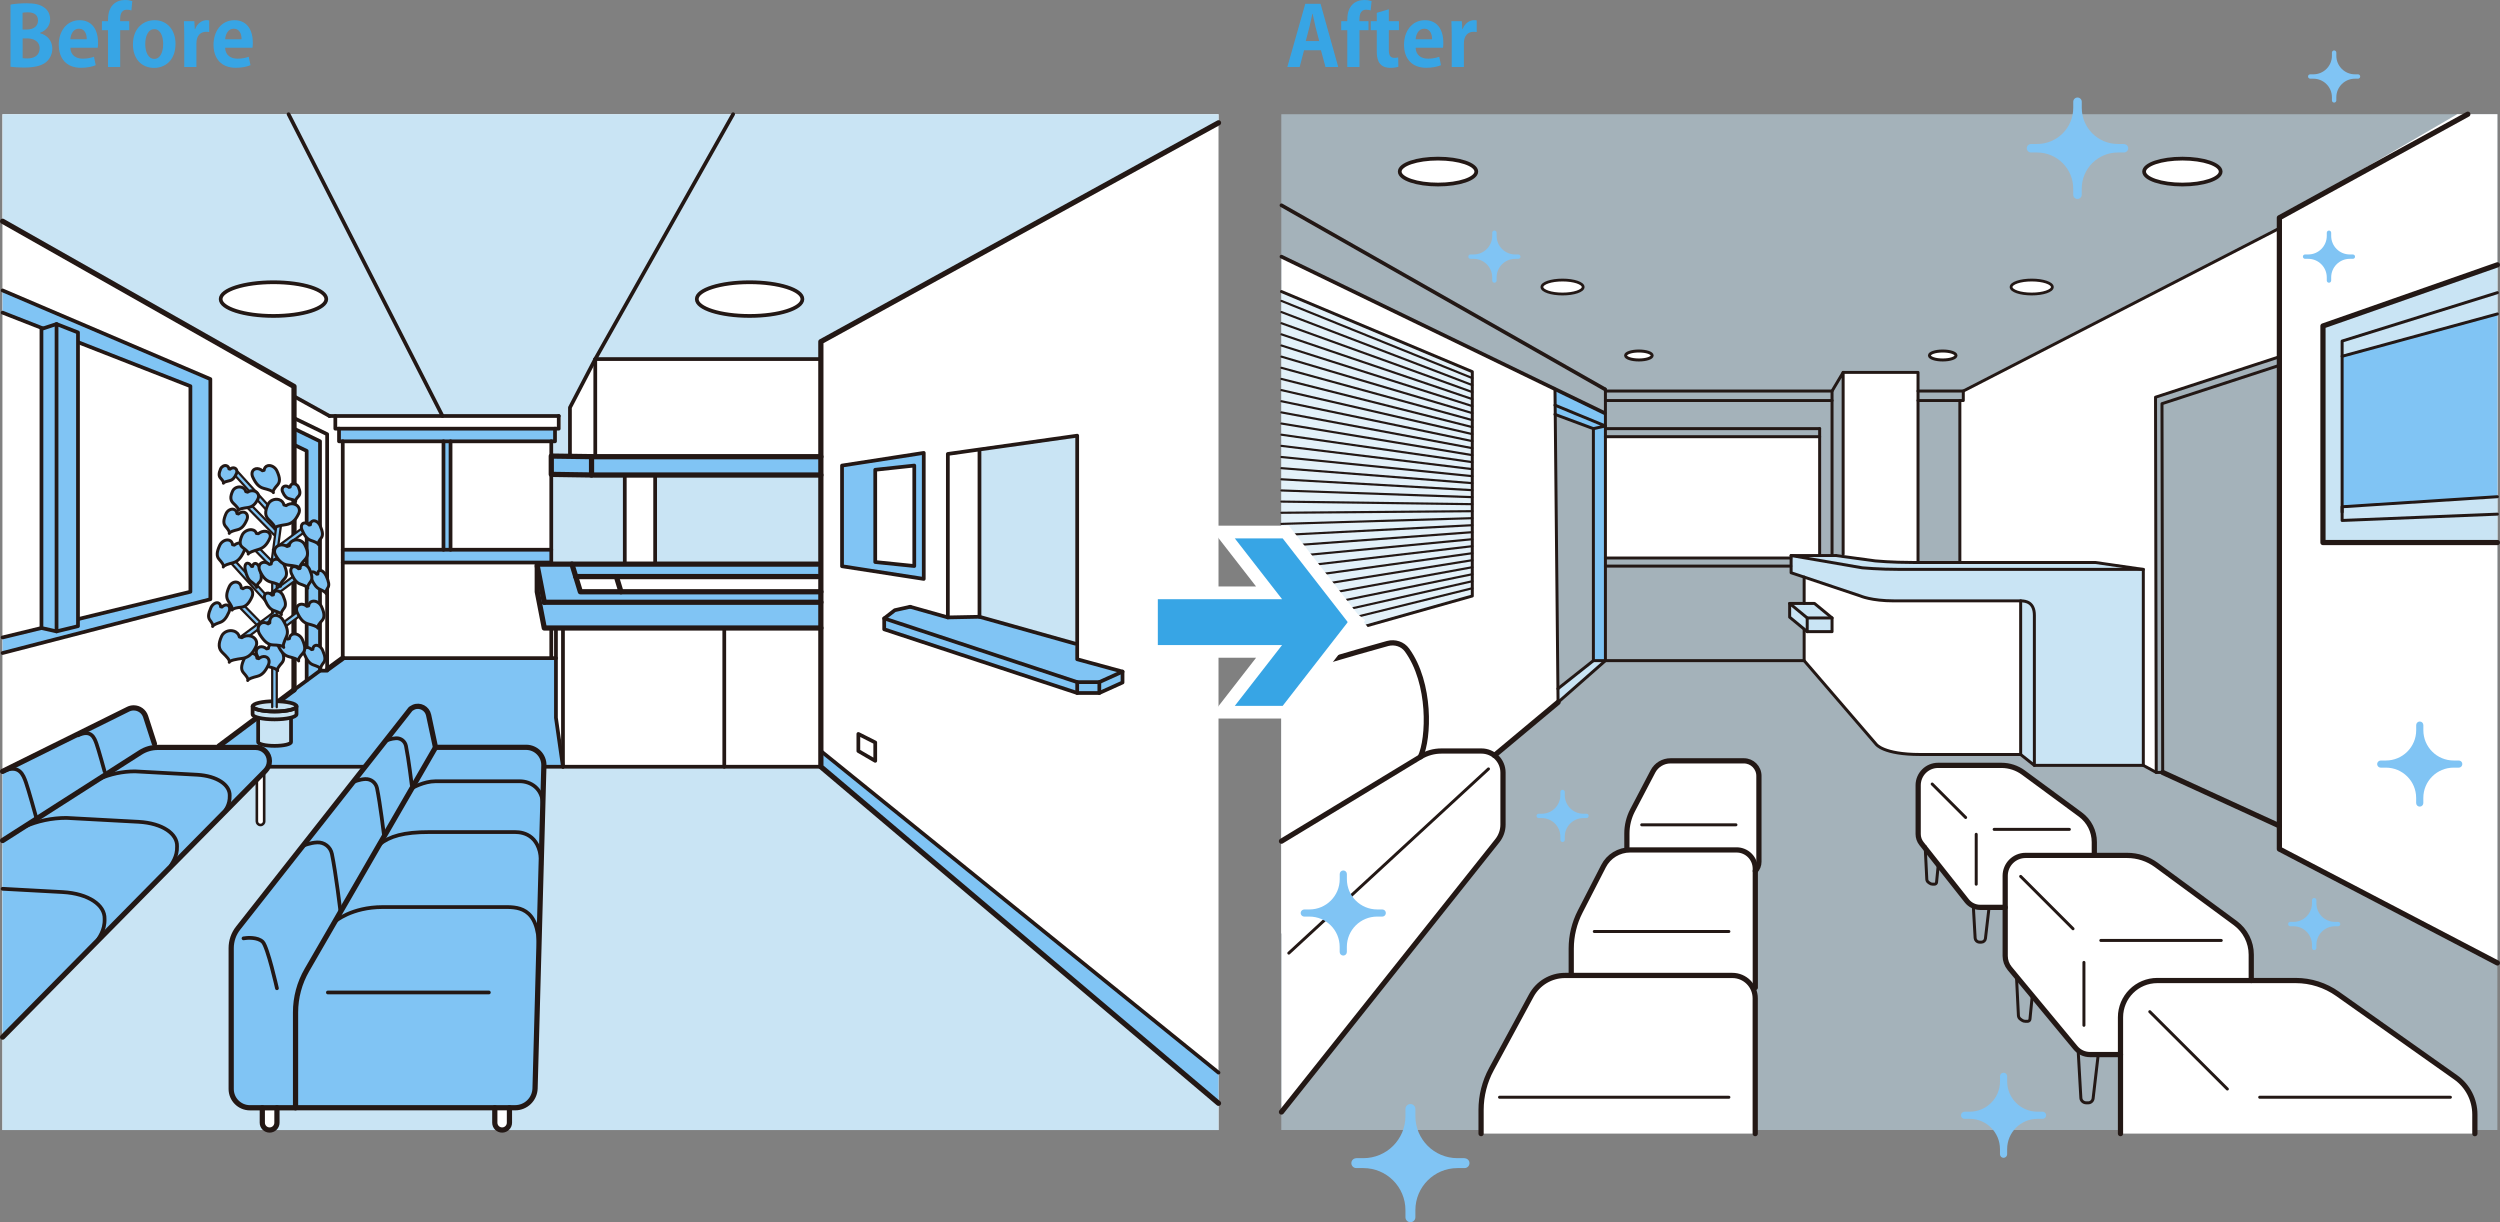 <?xml version="1.0" encoding="UTF-8"?>
<svg id="_レイヤー_2" data-name="レイヤー 2" xmlns="http://www.w3.org/2000/svg" width="669.36" height="327.22" viewBox="0 0 669.36 327.22">
  <rect x="0" y="0" width="669.36" height="327.22" fill="#808080" stroke="none"/>
  <defs>
    <style>
      .cls-1 {
        stroke-width: .81px;
      }

      .cls-1, .cls-2, .cls-3, .cls-4, .cls-5, .cls-6, .cls-7, .cls-8, .cls-9 {
        stroke: #231815;
        stroke-linecap: round;
        stroke-linejoin: round;
      }

      .cls-1, .cls-2, .cls-10 {
        fill: #80c4f4;
      }

      .cls-2, .cls-3 {
        stroke-width: .8px;
      }

      .cls-11 {
        fill: #37a5e5;
      }

      .cls-11, .cls-12, .cls-10, .cls-13, .cls-14 {
        stroke-width: 0px;
      }

      .cls-3, .cls-4, .cls-5, .cls-6, .cls-7, .cls-8, .cls-9 {
        fill: none;
      }

      .cls-12, .cls-13 {
        fill: #c9e4f4;
      }

      .cls-4 {
        stroke-width: .7px;
      }

      .cls-5 {
        stroke-width: .75px;
      }

      .cls-13 {
        opacity: .5;
      }

      .cls-7 {
        stroke-width: 1.4px;
      }

      .cls-8 {
        stroke-width: .6px;
      }

      .cls-9 {
        stroke-width: .58px;
      }

      .cls-14 {
        fill: #fff;
      }
    </style>
  </defs>
  <g id="illust">
    <g>
      <g>
        <path class="cls-11" d="M10.71,8.89c1.89.48,3.3,1.98,3.3,4.14,0,1.32-.55,2.6-1.54,3.48-1.14,1.03-3.04,1.58-6.05,1.58-1.61,0-2.82-.11-3.61-.22V1.23c.97-.2,2.64-.35,4.29-.35,2.05,0,3.5.26,4.67,1.08,1.01.68,1.65,1.8,1.65,3.19,0,1.54-.9,2.97-2.71,3.65v.09ZM7.23,7.9c1.85,0,2.95-.99,2.95-2.38,0-1.67-1.25-2.22-2.71-2.22-.71,0-1.14.04-1.43.11v4.49h1.19ZM6.05,15.56c.33.07.73.09,1.3.09,1.76,0,3.26-.79,3.26-2.71s-1.67-2.66-3.34-2.66h-1.21v5.28Z"/>
        <path class="cls-11" d="M25.63,17.45c-1.01.44-2.44.7-3.96.7-3.79,0-5.94-2.38-5.94-6.18,0-3.52,2.03-6.56,5.61-6.56,2.97,0,4.91,2.11,4.91,6.07,0,.48-.02.95-.09,1.3h-7.33c.09,2.09,1.58,2.93,3.34,2.93,1.21,0,2.16-.22,2.99-.51l.46,2.24ZM23.23,10.52c.02-1.28-.48-2.84-2.09-2.84s-2.22,1.63-2.31,2.84h4.4Z"/>
        <path class="cls-11" d="M28.93,5.17c0-3.7,2.16-5.17,4.55-5.17.81,0,1.45.13,1.94.29l-.24,2.51c-.31-.11-.68-.2-1.19-.2-1.83,0-1.83,1.85-1.83,3.08h2.44v2.4h-2.42v9.86h-3.26v-9.86h-1.63v-2.4h1.63v-.51Z"/>
        <path class="cls-11" d="M46.99,11.71c0,4.66-2.99,6.47-5.72,6.47-3.3,0-5.68-2.33-5.68-6.32s2.49-6.45,5.81-6.45,5.59,2.57,5.59,6.29ZM41.33,7.81c-1.8,0-2.44,2.11-2.44,3.98,0,2.18.83,3.98,2.42,3.98s2.38-1.83,2.38-4c0-1.91-.68-3.96-2.35-3.96Z"/>
        <path class="cls-11" d="M56.03,8.58c-.24-.04-.51-.07-.84-.07-1.47,0-2.6.99-2.6,3.08v6.34h-3.26v-8.43c0-1.52-.04-2.73-.09-3.83h2.79l.13,2.13h.09c.57-1.58,1.89-2.4,3.04-2.4.31,0,.51.02.72.07v3.1Z"/>
        <path class="cls-11" d="M67.07,17.45c-1.01.44-2.44.7-3.96.7-3.78,0-5.94-2.38-5.94-6.18,0-3.52,2.02-6.56,5.61-6.56,2.97,0,4.91,2.11,4.91,6.07,0,.48-.02.95-.09,1.3h-7.33c.09,2.09,1.58,2.93,3.34,2.93,1.21,0,2.16-.22,2.99-.51l.46,2.24ZM64.68,10.52c.02-1.28-.48-2.84-2.09-2.84s-2.22,1.63-2.31,2.84h4.4Z"/>
      </g>
      <g>
        <rect class="cls-14" x=".65" y="30.58" width="325.6" height="271.97"/>
        <rect class="cls-12" x="147.6" y="127.19" width="19.68" height="23.85"/>
        <rect class="cls-12" x="175.41" y="127.19" width="44.36" height="23.85"/>
        <polygon class="cls-10" points="50.98 205.29 85.68 179.57 87.59 179.57 91.77 176.22 148.85 176.22 148.85 192.18 150.73 205.29 50.98 205.29"/>
        <polygon class="cls-12" points="262.25 165.14 262.25 120.35 288.41 116.65 288.41 172.34 262.25 165.14"/>
        <g>
          <polygon class="cls-12" points="150.1 114.77 148.6 114.77 148.6 118.15 147.6 118.15 147.6 122.11 152.6 122.11 152.6 111.38 150.1 111.38 150.1 114.77"/>
          <polygon class="cls-12" points=".7 30.58 .7 59.24 78.72 103.47 78.72 106.11 88.22 111.38 152.6 111.38 152.6 109.12 159.38 96.13 219.78 96.13 219.78 91.48 326.25 32.88 326.25 30.58 .7 30.58"/>
        </g>
        <polygon class="cls-12" points=".65 302.56 326.25 302.56 326.25 295.4 219.78 205.29 72.13 205.29 .65 227.17 .65 302.56"/>
        <rect class="cls-10" x="91.77" y="147.19" width="55.83" height="3.43"/>
        <rect class="cls-10" x="153.63" y="151.04" width="66.14" height="3.33"/>
        <polygon class="cls-10" points="225.45 151.61 225.45 124.65 247.33 121.26 247.33 155 225.45 151.61"/>
        <polygon class="cls-14" points="234.34 150.48 234.34 125.78 244.79 124.65 244.79 151.55 234.34 150.48"/>
        <polygon class="cls-10" points="288.41 176.51 287.89 172.34 262.25 165.14 253.78 165.31 243.69 162.46 239.57 163.38 236.74 165.58 236.74 168.49 288.41 185.54 294.34 185.54 300.55 182.73 300.55 179.82 288.41 176.51"/>
        <rect class="cls-10" x="118.74" y="118.15" width="1.88" height="29.04"/>
        <rect class="cls-10" x="90.77" y="114.77" width="57.83" height="3.39"/>
        <polygon class="cls-10" points="78.72 114.77 78.72 119.08 82.11 120.73 82.11 182.15 85.68 179.57 85.68 118.15 78.72 114.77"/>
        <path class="cls-10" d="M68.46,200.11h-26.22c-1.32,0-2.61.31-3.79.89l2.9-1.85-2.36-7.3c-.45-1.38-1.74-2.32-3.19-2.32-.5,0-.99.11-1.45.33L.7,206.53v71.15l70.37-71.32c.68-.69,1.06-1.61,1.06-2.58,0-2.03-1.64-3.67-3.67-3.67Z"/>
        <line class="cls-7" x1="78.72" y1="184.71" x2="58.68" y2="199.71"/>
        <polygon class="cls-10" points=".7 170.67 50.98 158.44 50.98 103.4 .7 83.71 .7 77.76 56.32 101.5 56.32 160.44 .7 174.84 .7 170.67"/>
        <polyline class="cls-6" points="78.72 114.77 85.68 118.15 85.68 179.57 87.59 179.57"/>
        <polyline class="cls-6" points="78.72 119.08 82.11 120.73 82.11 182.15"/>
        <polyline class="cls-6" points="78.72 111.94 87.59 116.25 87.59 179.13"/>
        <polygon class="cls-10" points="219.78 158.44 155.39 158.44 153.13 151.04 143.85 151.04 143.85 158.44 145.73 168.14 219.78 168.14 219.78 158.44"/>
        <polyline class="cls-10" points="219.78 127.19 159.38 127.19 147.6 127.01 147.6 122.11 159.38 122.28 219.78 122.28"/>
        <polygon class="cls-10" points="219.78 201.08 219.78 205.29 326.25 295.4 326.25 287.19 219.78 201.08"/>
        <polyline class="cls-7" points=".7 59.24 78.72 103.47 78.72 184.71"/>
        <line class="cls-6" x1="219.78" y1="201.08" x2="326.25" y2="287.19"/>
        <polyline class="cls-7" points="326.25 295.4 219.78 205.29 219.78 91.48 326.25 32.88"/>
        <polyline class="cls-6" points="150.73 168.14 150.73 205.29 219.78 205.29"/>
        <polyline class="cls-6" points="150.73 205.29 148.85 192.18 148.85 168.14"/>
        <polyline class="cls-7" points="219.78 158.44 155.39 158.44 153.13 151.04 143.85 151.04 143.85 158.44 145.73 168.14 219.78 168.14"/>
        <polygon class="cls-6" points="236.74 165.58 288.41 182.63 288.41 185.54 236.74 168.49 236.74 165.58"/>
        <line class="cls-6" x1="262.25" y1="165.14" x2="287.89" y2="172.34"/>
        <polyline class="cls-6" points="219.78 122.28 159.38 122.28 152.6 122.11 152.6 109.12 159.38 96.13 219.78 96.13"/>
        <line class="cls-6" x1="159.38" y1="96.13" x2="159.38" y2="122.28"/>
        <polyline class="cls-7" points="219.78 127.19 159.38 127.19 147.6 127.01 147.6 122.11 159.38 122.28 219.78 122.28"/>
        <line class="cls-7" x1="158.38" y1="122.28" x2="158.38" y2="127.19"/>
        <line class="cls-6" x1="159.38" y1="96.13" x2="196.29" y2="30.58"/>
        <line class="cls-6" x1="118.48" y1="111.38" x2="77.26" y2="30.58"/>
        <ellipse class="cls-14" cx="200.7" cy="80.08" rx="14.14" ry="4.51"/>
        <ellipse class="cls-6" cx="200.7" cy="80.08" rx="14.14" ry="4.51"/>
        <ellipse class="cls-14" cx="73.22" cy="80.08" rx="14.14" ry="4.51"/>
        <ellipse class="cls-6" cx="73.22" cy="80.08" rx="14.14" ry="4.51"/>
        <path class="cls-14" d="M68.77,208.59v11.32c0,.54.44.98.98.98h0c.54,0,.98-.44.98-.98v-13.38"/>
        <path class="cls-4" d="M68.77,208.59v11.32c0,.54.44.98.98.98h0c.54,0,.98-.44.98-.98v-13.38"/>
        <line class="cls-6" x1="91.77" y1="176.22" x2="148.85" y2="176.22"/>
        <rect class="cls-6" x="90.77" y="114.77" width="57.83" height="3.39"/>
        <line class="cls-6" x1="147.6" y1="118.15" x2="147.6" y2="151.04"/>
        <line class="cls-6" x1="147.6" y1="168.14" x2="147.6" y2="176.22"/>
        <polyline class="cls-6" points=".7 77.76 56.32 101.5 56.32 160.44 .7 174.84"/>
        <path class="cls-7" d="M.7,206.53l33.65-16.67c.45-.22.95-.33,1.45-.33h0c1.45,0,2.74.94,3.19,2.32l2.36,7.3"/>
        <polyline class="cls-7" points="154.14 154.37 165.02 154.37 166.26 158.44"/>
        <line class="cls-6" x1="193.92" y1="205.29" x2="193.92" y2="168.14"/>
        <line class="cls-6" x1="91.77" y1="118.15" x2="91.77" y2="176.22"/>
        <line class="cls-6" x1="91.77" y1="147.19" x2="147.6" y2="147.19"/>
        <line class="cls-6" x1="91.77" y1="150.62" x2="147.6" y2="150.62"/>
        <line class="cls-7" x1="219.78" y1="161.25" x2="145.73" y2="161.25"/>
        <line class="cls-7" x1="143.85" y1="151.55" x2="145.73" y2="161.25"/>
        <polyline class="cls-6" points=".7 83.71 50.98 103.4 50.98 158.44 .7 170.67"/>
        <polygon class="cls-10" points="15.14 169.05 15.14 86.76 20.88 89.01 20.88 167.65 15.14 169.05"/>
        <polyline class="cls-10" points="15.14 86.76 11.1 88.08 11.1 168.14 15.14 169.05"/>
        <polygon class="cls-6" points="15.14 169.05 15.14 86.76 20.88 89.01 20.88 167.65 15.14 169.05"/>
        <polyline class="cls-6" points="15.14 86.76 11.1 88.08 11.1 168.14 15.14 169.05"/>
        <polyline class="cls-6" points="236.74 165.58 239.57 163.38 243.69 162.46"/>
        <polyline class="cls-6" points="288.41 182.63 294.34 182.63 300.55 179.82 288.41 176.51 288.41 116.65 253.78 121.54 253.78 165.31 262.25 165.14 262.25 120.35"/>
        <polyline class="cls-6" points="288.41 185.54 294.34 185.54 300.55 182.73 300.55 179.82"/>
        <line class="cls-6" x1="294.34" y1="185.54" x2="294.34" y2="182.63"/>
        <line class="cls-6" x1="253.78" y1="165.31" x2="243.69" y2="162.46"/>
        <polygon class="cls-6" points="225.45 151.61 225.45 124.65 247.33 121.26 247.33 155 225.45 151.61"/>
        <polygon class="cls-6" points="229.82 201.08 229.82 196.51 234.34 198.79 234.34 203.71 229.82 201.08"/>
        <g>
          <line class="cls-6" x1="118.74" y1="147.19" x2="118.74" y2="118.15"/>
          <line class="cls-6" x1="120.63" y1="147.19" x2="120.63" y2="118.15"/>
        </g>
        <line class="cls-6" x1="78.72" y1="106.11" x2="88.22" y2="111.38"/>
        <g>
          <path class="cls-12" d="M73.52,187.75c-3.25,0-5.88.61-5.88,1.37v2.11c0,.35.56.66,1.48.9v6.55c0,.56,1.97,1.02,4.4,1.02s4.4-.46,4.4-1.02v-6.55c.91-.24,1.48-.55,1.48-.9v-2.11c0-.75-2.63-1.37-5.88-1.37Z"/>
          <path class="cls-6" d="M69.12,192.41v6.27c0,.56,1.97,1.02,4.4,1.02s4.4-.46,4.4-1.02v-6.27"/>
          <ellipse class="cls-6" cx="73.52" cy="189.12" rx="5.88" ry="1.37"/>
          <path class="cls-6" d="M79.39,191.24c0,.75-2.63,1.37-5.88,1.37s-5.88-.61-5.88-1.37v-2.11c0,.75,2.63,1.37,5.88,1.37s5.88-.61,5.88-1.37v2.11Z"/>
          <g>
            <rect class="cls-10" x="72.88" y="152.13" width="1.22" height="37.2"/>
            <g>
              <line class="cls-8" x1="72.88" y1="189.34" x2="72.88" y2="152.13"/>
              <line class="cls-8" x1="74.1" y1="189.34" x2="74.1" y2="152.13"/>
            </g>
          </g>
          <g>
            <rect class="cls-10" x="67.03" y="159.22" width="1.22" height="12.2" transform="translate(-96.36 94.54) rotate(-44.4)"/>
            <g>
              <line class="cls-8" x1="71.47" y1="170.11" x2="62.94" y2="161.39"/>
              <line class="cls-8" x1="72.34" y1="169.26" x2="63.81" y2="160.54"/>
            </g>
          </g>
          <g>
            <polygon class="cls-10" points="60.62 149.41 71.3 161.18 72.17 160.33 61.49 148.56 60.62 149.41"/>
            <g>
              <line class="cls-8" x1="71.3" y1="161.18" x2="60.62" y2="149.41"/>
              <line class="cls-8" x1="72.17" y1="160.33" x2="61.49" y2="148.56"/>
            </g>
          </g>
          <g>
            <polygon class="cls-10" points="62.84 127.21 73.52 138.98 74.39 138.13 63.71 126.36 62.84 127.21"/>
            <g>
              <line class="cls-8" x1="73.52" y1="138.98" x2="62.84" y2="127.21"/>
              <line class="cls-8" x1="74.39" y1="138.13" x2="63.71" y2="126.36"/>
            </g>
          </g>
          <g>
            <rect class="cls-10" x="69.35" y="142.09" width="1.22" height="12.2" transform="translate(-83.71 91.27) rotate(-44.4)"/>
            <g>
              <line class="cls-8" x1="73.79" y1="152.97" x2="65.25" y2="144.26"/>
              <line class="cls-8" x1="74.66" y1="152.12" x2="66.12" y2="143.41"/>
            </g>
          </g>
          <g>
            <rect class="cls-10" x="72.22" y="143.47" width="12.2" height="1.22" transform="translate(-70.39 74.97) rotate(-36.55)"/>
            <g>
              <line class="cls-8" x1="73.79" y1="148.2" x2="83.59" y2="140.94"/>
              <line class="cls-8" x1="73.06" y1="147.22" x2="82.86" y2="139.96"/>
            </g>
          </g>
          <g>
            <rect class="cls-10" x="71.39" y="155.23" width="12.2" height="1.22" transform="translate(-77.56 76.78) rotate(-36.55)"/>
            <g>
              <line class="cls-8" x1="72.95" y1="159.96" x2="82.75" y2="152.69"/>
              <line class="cls-8" x1="72.22" y1="158.98" x2="82.02" y2="151.71"/>
            </g>
          </g>
          <g>
            <rect class="cls-10" x="71.39" y="165.59" width="12.2" height="1.22" transform="translate(-83.73 78.82) rotate(-36.55)"/>
            <g>
              <line class="cls-8" x1="72.95" y1="170.32" x2="82.75" y2="163.05"/>
              <line class="cls-8" x1="72.22" y1="169.34" x2="82.02" y2="162.07"/>
            </g>
          </g>
          <g>
            <rect class="cls-10" x="62.51" y="167.53" width="12.2" height="1.22" transform="translate(-86.63 73.92) rotate(-36.55)"/>
            <g>
              <line class="cls-8" x1="64.07" y1="172.26" x2="73.87" y2="165"/>
              <line class="cls-8" x1="63.35" y1="171.28" x2="73.15" y2="164.02"/>
            </g>
          </g>
          <g>
            <rect class="cls-10" x="68.92" y="132.31" width="1.22" height="12.2" transform="translate(-76.99 88.17) rotate(-44.4)"/>
            <g>
              <line class="cls-8" x1="73.36" y1="143.2" x2="64.82" y2="134.48"/>
              <line class="cls-8" x1="74.23" y1="142.35" x2="65.69" y2="133.63"/>
            </g>
          </g>
          <g>
            <rect class="cls-10" x="68" y="143.93" width="12.2" height="1.22" transform="translate(-78.97 198.89) rotate(-82.41)"/>
            <g>
              <line class="cls-8" x1="72.69" y1="150.51" x2="74.3" y2="138.41"/>
              <line class="cls-8" x1="73.89" y1="150.67" x2="75.51" y2="138.57"/>
            </g>
          </g>
          <g>
            <path class="cls-2" d="M69.6,173.2c.59-.15,1.26.08,1.79.53l.47-.12c.04-.6.39-1.08.98-1.23.89-.22,1.99.4,2.45,1.4.87,1.89.86,2.94.17,3.73s-1.35,1.57-1.12,2.07c-.23-.5-1.4-.82-2.59-1.13-1.19-.32-2.07-1.14-2.94-3.03-.46-1-.11-1.99.79-2.21Z"/>
            <path class="cls-2" d="M71.06,175.82c-.59-.15-1.26.08-1.79.53l-.47-.12c-.04-.6-.39-1.08-.98-1.23-.89-.22-1.99.4-2.45,1.4-.87,1.89-.86,2.94-.17,3.73s1.35,1.57,1.12,2.07c.23-.5,1.4-.82,2.59-1.13s2.07-1.14,2.94-3.03c.46-1,.11-1.99-.79-2.21Z"/>
            <path class="cls-2" d="M78.8,134.96c-.75-.22-1.57-.04-2.18.41l-.6-.17c-.11-.65-.59-1.21-1.34-1.43-1.14-.33-2.45.24-2.92,1.28-.9,1.97-.79,3.1.15,4.03s1.83,1.83,1.59,2.35c.24-.52,1.66-.75,3.12-.98,1.46-.23,2.47-1.04,3.38-3,.48-1.04-.06-2.15-1.2-2.48Z"/>
            <path class="cls-2" d="M68.33,150.85c-.37-.01-.62.32-.69.81h-.29c-.28-.51-.68-.86-1.05-.87-.56-.02-.85.74-.65,1.69.38,1.79.85,2.69,1.56,3.23.7.54,1.39,1.08,1.49,1.55-.1-.47.36-.98.84-1.48s.56-1.39.18-3.18c-.2-.95-.82-1.73-1.38-1.75Z"/>
            <path class="cls-2" d="M70.35,150.59c.59-.15,1.26.08,1.79.53l.47-.12c.04-.6.39-1.08.98-1.23.89-.22,1.99.4,2.45,1.4.87,1.89.86,2.94.17,3.73s-1.35,1.57-1.12,2.07c-.23-.5-1.4-.82-2.59-1.13-1.19-.32-2.07-1.14-2.94-3.03-.46-1-.11-1.99.79-2.21Z"/>
            <path class="cls-2" d="M68.46,125.51c.59-.15,1.26.08,1.79.53l.47-.12c.04-.6.39-1.08.98-1.23.89-.22,1.99.4,2.45,1.4.87,1.89.86,2.94.17,3.73s-1.35,1.57-1.12,2.07c-.23-.5-1.4-.82-2.59-1.13-1.19-.32-2.07-1.14-2.94-3.03-.46-1-.11-1.99.79-2.21Z"/>
            <path class="cls-2" d="M80.38,161.81c.59-.15,1.26.08,1.79.53l.47-.12c.04-.6.39-1.08.98-1.23.89-.22,1.99.4,2.45,1.4.87,1.89.86,2.94.17,3.73s-1.35,1.57-1.12,2.07c-.23-.5-1.4-.82-2.59-1.13-1.19-.32-2.07-1.14-2.94-3.03-.46-1-.11-1.99.79-2.21Z"/>
            <path class="cls-2" d="M64.52,145.43c-.59-.15-1.26.08-1.79.53l-.47-.12c-.04-.6-.39-1.08-.98-1.23-.89-.22-1.99.4-2.45,1.4-.87,1.89-.86,2.94-.17,3.73s1.35,1.57,1.12,2.07c.23-.5,1.4-.82,2.59-1.13s2.07-1.14,2.94-3.03c.46-1,.11-1.99-.79-2.21Z"/>
            <path class="cls-2" d="M84.46,172.81c-.44.11-.68.51-.69,1.03l-.35.08c-.42-.42-.94-.64-1.38-.54-.67.16-.89,1.01-.5,1.9.74,1.68,1.44,2.43,2.36,2.75s1.82.65,2.01,1.09c-.19-.44.27-1.1.76-1.76s.45-1.57-.29-3.25c-.39-.89-1.25-1.48-1.92-1.31Z"/>
            <path class="cls-2" d="M58.38,161.42c.44.11.68.51.69,1.03l.35.08c.42-.42.94-.64,1.38-.54.67.16.89,1.01.5,1.9-.74,1.68-1.44,2.43-2.36,2.75s-1.82.65-2.01,1.09c.19-.44-.27-1.1-.76-1.76s-.45-1.57.29-3.25c.39-.89,1.25-1.48,1.92-1.31Z"/>
            <path class="cls-2" d="M62.58,136.38c.51.14.82.58.86,1.12l.41.11c.45-.4,1.03-.6,1.54-.46.78.21,1.09,1.11.71,2-.73,1.69-1.47,2.42-2.5,2.68s-2.03.54-2.22.98c.19-.44-.39-1.15-.99-1.87-.6-.72-.63-1.66.1-3.35.38-.89,1.32-1.44,2.1-1.22Z"/>
            <path class="cls-2" d="M75.23,170.58c.59-.15,1.26.08,1.79.53l.47-.12c.04-.6.39-1.08.98-1.23.89-.22,1.99.4,2.45,1.4.87,1.89.86,2.94.17,3.73s-1.35,1.57-1.12,2.07c-.23-.5-1.4-.82-2.59-1.13-1.19-.32-2.07-1.14-2.94-3.03-.46-1-.11-1.99.79-2.21Z"/>
            <path class="cls-2" d="M67.17,170.32c-.84-.25-1.75-.06-2.42.42l-.67-.2c-.13-.71-.68-1.33-1.51-1.58-1.27-.38-2.72.23-3.23,1.36-.97,2.14-.82,3.39.23,4.41,1.05,1.02,2.07,2.03,1.81,2.59.26-.56,1.84-.8,3.46-1.03,1.62-.23,2.74-1.1,3.71-3.24.51-1.13-.1-2.35-1.37-2.73Z"/>
            <path class="cls-2" d="M68.08,131.47c-.62-.18-1.29-.04-1.79.31l-.49-.15c-.1-.53-.5-.99-1.12-1.17-.94-.28-2.01.17-2.39,1.01-.72,1.58-.61,2.5.17,3.26.78.75,1.53,1.5,1.34,1.92.19-.42,1.36-.59,2.56-.76,1.2-.17,2.02-.82,2.74-2.4.38-.83-.07-1.74-1.01-2.02Z"/>
            <path class="cls-2" d="M66.74,157.36c-.55-.25-1.19-.12-1.69.27l-.44-.2c-.03-.64-.34-1.21-.89-1.46-.84-.39-1.88.1-2.33,1.08-.86,1.86-.87,2.97-.24,3.92s1.23,1.88,1.01,2.37c.23-.49,1.33-.64,2.46-.77s1.97-.87,2.83-2.73c.45-.98.14-2.09-.69-2.48Z"/>
            <path class="cls-2" d="M71.13,142.25c-.67-.08-1.41.19-1.95.64l-.54-.06c-.11-.53-.54-.92-1.22-1-1.02-.12-2.19.54-2.6,1.47-.78,1.75-.66,2.68.18,3.31s1.66,1.26,1.46,1.73c.21-.46,1.48-.85,2.78-1.24,1.3-.39,2.2-1.2,2.98-2.95.41-.93-.08-1.77-1.1-1.89Z"/>
            <path class="cls-2" d="M73.89,158.24c-.44.11-.68.51-.69,1.03l-.35.08c-.42-.42-.94-.64-1.38-.54-.67.16-.89,1.01-.5,1.9.74,1.68,1.44,2.43,2.36,2.75s1.82.65,2.01,1.09c-.19-.44.27-1.1.76-1.76s.45-1.57-.29-3.25c-.39-.89-1.25-1.48-1.92-1.31Z"/>
            <path class="cls-1" d="M78.35,129.56c-.39.11-.63.44-.67.83l-.31.09c-.33-.29-.77-.42-1.15-.31-.59.17-.84.83-.57,1.47.52,1.22,1.07,1.74,1.84,1.92s1.52.36,1.66.68c-.14-.32.31-.85.78-1.38s.5-1.22-.02-2.44c-.27-.64-.98-1.03-1.56-.86Z"/>
            <path class="cls-1" d="M60.62,124.69c.39.11.63.44.67.83l.31.09c.33-.29.77-.42,1.15-.31.59.17.84.83.57,1.47-.52,1.22-1.07,1.74-1.84,1.92s-1.52.36-1.66.68c.14-.32-.31-.85-.78-1.38-.47-.53-.5-1.22.02-2.44.27-.64.98-1.03,1.56-.86Z"/>
            <path class="cls-2" d="M83.8,139.47c-.44.11-.68.51-.69,1.03l-.35.08c-.42-.42-.94-.64-1.38-.54-.67.16-.89,1.01-.5,1.9.74,1.68,1.44,2.43,2.36,2.75s1.82.65,2.01,1.09c-.19-.44.27-1.1.76-1.76s.45-1.57-.29-3.25c-.39-.89-1.25-1.48-1.92-1.31Z"/>
            <path class="cls-2" d="M85.61,152.75c-.36.07-.54.44-.5.94l-.29.05c-.39-.43-.84-.69-1.21-.62-.55.1-.67.9-.28,1.78.76,1.67,1.41,2.45,2.21,2.83s1.58.76,1.78,1.2c-.2-.44.14-1.03.5-1.63s.26-1.48-.5-3.15c-.4-.88-1.17-1.52-1.72-1.41Z"/>
            <path class="cls-2" d="M80.97,151.16c-.44.11-.68.51-.69,1.03l-.35.08c-.42-.42-.94-.64-1.38-.54-.67.16-.89,1.01-.5,1.9.74,1.68,1.44,2.43,2.36,2.75s1.82.65,2.01,1.09c-.19-.44.27-1.1.76-1.76s.45-1.57-.29-3.25c-.39-.89-1.25-1.48-1.92-1.31Z"/>
            <path class="cls-2" d="M72.98,164.98c-.57.35-.82,1.04-.74,1.78l-.45.28c-.62-.41-1.35-.5-1.92-.15-.86.53-1.01,1.84-.34,2.92,1.26,2.06,2.32,2.82,3.59,2.87,1.27.05,2.52.11,2.85.65-.33-.54.18-1.68.71-2.84s.33-2.44-.93-4.5c-.67-1.09-1.9-1.54-2.76-1.02Z"/>
            <path class="cls-2" d="M78.65,144.66c-.72.25-1.15.82-1.21,1.46l-.57.2c-.63-.41-1.44-.55-2.15-.31-1.09.37-1.53,1.49-1,2.49,1.01,1.89,2.05,2.65,3.49,2.81s2.84.33,3.11.83c-.27-.5.55-1.43,1.39-2.38s.88-2.07-.13-3.96c-.53-1-1.85-1.51-2.93-1.13Z"/>
          </g>
        </g>
        <path class="cls-7" d="M.7,225.05l36.88-23.58c1.39-.89,3.01-1.36,4.66-1.36h26.22c2.03,0,3.67,1.64,3.67,3.67h0c0,.97-.38,1.89-1.06,2.58L.7,277.68"/>
        <line class="cls-6" x1="72.13" y1="205.29" x2="150.73" y2="205.29"/>
        <path class="cls-6" d="M26.45,208.59h0c3.06-1.36,6.37-2.06,9.72-2.06l16.59.9c5.44.32,8.83,2.75,8.74,5.6h0c.09,2.49-1.26,3.97-1.39,4.44"/>
        <path class="cls-6" d="M6.43,221.39h0c3.58-1.58,7.45-2.4,11.36-2.4l19.39,1.05c6.36.38,10.33,3.22,10.22,6.54h0c.11,2.92-1.47,4.64-1.63,5.19"/>
        <path class="cls-6" d="M.7,237.97l16.12.88c6.96.41,11.3,3.52,11.18,7.16h0c.12,3.19-1.61,5.07-1.78,5.68"/>
        <path class="cls-6" d="M28,206.53s-1.61-5.85-2.16-7.38c-.55-1.54-1.39-3.97-4.96-2.27"/>
        <path class="cls-6" d="M9.68,218.82s-2.04-7.41-2.74-9.36c-.7-1.95-1.76-5.03-6.28-2.87"/>
        <polyline class="cls-6" points="90.77 114.77 89.78 114.77 89.78 111.38"/>
        <polyline class="cls-6" points="148.6 114.77 149.6 114.77 149.6 111.38"/>
        <polygon class="cls-6" points="234.34 150.48 234.34 125.78 244.79 124.65 244.79 151.55 234.34 150.48"/>
        <line class="cls-7" x1="91.77" y1="176.22" x2="87.77" y2="179.13"/>
        <line class="cls-6" x1="85.68" y1="179.57" x2="78.72" y2="184.71"/>
        <line class="cls-7" x1="153.13" y1="151.04" x2="218.94" y2="151.04"/>
        <line class="cls-7" x1="165.21" y1="154.37" x2="218.94" y2="154.37"/>
        <g>
          <path class="cls-14" d="M70.23,296.6v4c0,1.08.88,1.96,1.96,1.96h0c1.08,0,1.96-.88,1.96-1.96v-4"/>
          <path class="cls-14" d="M132.48,296.6v4c0,1.08.88,1.96,1.96,1.96h0c1.08,0,1.96-.88,1.96-1.96v-4"/>
          <path class="cls-10" d="M79.13,296.6h-12.2c-2.78,0-5.03-2.25-5.03-5.03v-37.72c0-1.94.65-3.83,1.86-5.36l46.14-58.63s.31-.28.83-.51c1.69-.75,3.65.3,4.03,2.11l1.84,8.63h24.26c2.68,0,4.83,2.21,4.76,4.89l-2.36,86.42c-.08,2.89-2.44,5.19-5.33,5.19h-58.82Z"/>
          <path class="cls-7" d="M79.13,296.6h-12.2c-2.78,0-5.03-2.25-5.03-5.03v-37.72c0-1.94.65-3.83,1.86-5.36l46.14-58.63s.31-.28.83-.51c1.69-.75,3.65.3,4.03,2.11l1.84,8.63h24.26c2.68,0,4.83,2.21,4.76,4.89l-2.36,86.42c-.08,2.89-2.44,5.19-5.33,5.19h-58.82Z"/>
          <path class="cls-7" d="M79.13,296.6v-25.55c0-3.98,1.05-7.89,3.04-11.33l34.44-59.61"/>
          <path class="cls-7" d="M70.23,296.6v4c0,1.08.88,1.96,1.96,1.96h0c1.08,0,1.96-.88,1.96-1.96v-4"/>
          <path class="cls-7" d="M132.48,296.6v4c0,1.08.88,1.96,1.96,1.96h0c1.08,0,1.96-.88,1.96-1.96v-4"/>
          <path class="cls-6" d="M110.29,211.04s3.12-1.86,6.32-1.86h22.58c2.8,0,6.15,1.86,6.15,6.34"/>
          <path class="cls-6" d="M101.6,226.09c2.74-2.19,6.47-3.31,13.37-3.31h22.92c2.61,0,7.02,1.12,7.02,8.77"/>
          <path class="cls-6" d="M89.66,246.75s4.43-3.89,12.81-3.89h31.96c3.82,0,9.86-.49,9.86,11.05"/>
          <path class="cls-6" d="M81.13,226.44s1.87-.8,3.79-.89,3.57,1.22,3.95,3.08c1.07,5.21,2.3,15.5,2.3,15.5"/>
          <path class="cls-6" d="M94.77,209.3s1.49-.64,3.03-.71,2.85.98,3.15,2.46c.85,4.15,1.84,12.37,1.84,12.37"/>
          <path class="cls-6" d="M103.48,198.26s1.26-.54,2.56-.6,2.41.82,2.66,2.08c.72,3.51,1.55,10.44,1.55,10.44"/>
          <line class="cls-6" x1="87.79" y1="265.73" x2="130.89" y2="265.73"/>
          <path class="cls-6" d="M74.15,264.6s-2.49-11.11-3.81-12.42-4.2-1.13-5.14-.94"/>
        </g>
        <line class="cls-6" x1="167.28" y1="151.04" x2="167.28" y2="127.19"/>
        <line class="cls-6" x1="88.22" y1="111.38" x2="149.6" y2="111.38"/>
        <line class="cls-6" x1="175.41" y1="151.04" x2="175.41" y2="127.19"/>
      </g>
      <g>
        <rect class="cls-13" x="343.06" y="30.58" width="325.6" height="271.97"/>
        <rect class="cls-14" x="493.49" y="99.71" width="20.05" height="53.55"/>
        <rect class="cls-14" x="429.84" y="116.93" width="57.35" height="32.47"/>
        <ellipse class="cls-14" cx="385.02" cy="45.94" rx="10.25" ry="3.47"/>
        <ellipse class="cls-14" cx="418.36" cy="76.85" rx="5.52" ry="1.87"/>
        <ellipse class="cls-14" cx="438.8" cy="95.18" rx="3.56" ry="1.2"/>
        <ellipse class="cls-14" cx="520.15" cy="95.18" rx="3.56" ry="1.2"/>
        <ellipse class="cls-14" cx="584.32" cy="45.94" rx="10.25" ry="3.47"/>
        <ellipse class="cls-14" cx="543.98" cy="76.85" rx="5.52" ry="1.87"/>
        <polygon class="cls-14" points="524.74 150.6 524.74 107.24 525.66 107.24 525.66 104.7 610.29 61.12 610.29 95.53 577.13 106.35 577.32 206.81 573.87 204.93 524.74 150.6"/>
        <path class="cls-14" d="M507.14,160.88c-6.12,0-9.04-1.32-9.04-1.32l-15.06-5.04v22.36l19.29,22.4s1.88,2.73,11.76,2.73h26.92v-41.13h-33.88Z"/>
        <polygon class="cls-14" points="417.16 188.04 416.34 104.17 343.11 68.72 343.06 250.01 417.16 188.04"/>
        <polygon class="cls-13" points="394.2 99.52 394.2 159.57 343.11 174 343.11 78.06 394.2 99.52"/>
        <polygon class="cls-14" points="610.29 227.33 610.29 58.3 657.9 30.58 668.66 30.58 668.66 257.82 610.29 227.33"/>
        <path class="cls-14" d="M466.91,203.71h-19.63c-1.98,0-3.8,1.1-4.72,2.85l-5.44,10.38c-1.01,1.92-1.53,4.06-1.53,6.23v4.04l34.38,5.98c.6-.65.97-1.51.97-2.47v-23c0-2.22-1.8-4.03-4.03-4.03Z"/>
        <path class="cls-14" d="M464.93,227.57h-28.47c-3.01,0-5.77,1.68-7.14,4.36l-6.24,12.17c-1.57,3.06-2.39,6.44-2.39,9.88v6.77l49.27,3.67v-31.82c0-2.78-2.25-5.03-5.03-5.03Z"/>
        <path class="cls-14" d="M557,218.08l-15.25-11.23c-1.7-1.25-3.76-1.93-5.87-1.93h-16.97c-2.94,0-5.33,2.39-5.33,5.33v13.06c0,.92.31,1.82.88,2.54l12.15,15.36c.86,1.09,2.18,1.73,3.57,1.73h6.69l23.86-13.93v-3.55c0-2.92-1.39-5.66-3.74-7.39Z"/>
        <path class="cls-14" d="M598.49,247.15l-21.13-15.55c-2.27-1.67-5.01-2.57-7.83-2.57h-27.2c-3.01,0-5.46,2.44-5.46,5.46v21.46c0,1.22.43,2.4,1.2,3.33l17.61,21.24c.96,1.16,2.38,1.83,3.89,1.83h8.17l35.01-19.81v-6.93c0-3.33-1.59-6.47-4.27-8.45Z"/>
        <path class="cls-14" d="M657.47,288.44l-31.6-22.35c-3.28-2.32-7.2-3.57-11.22-3.57h-37.05c-5.44,0-9.86,4.41-9.86,9.86v31.13h94.87v-5.13c0-3.96-1.92-7.67-5.15-9.95Z"/>
        <path class="cls-14" d="M463.84,261.17h-44.79c-3.77,0-7.24,2.07-9.04,5.38l-10.69,19.73c-1.81,3.35-2.76,7.09-2.76,10.9v6.34h73.41v-36.23c0-3.38-2.74-6.12-6.12-6.12Z"/>
        <path class="cls-14" d="M396.64,201.08h-10.69c-2,0-3.95.55-5.66,1.58,2.33-4.95,2.89-19.71-3.57-28.62-1.17-1.61-3.26-2.27-5.19-1.75-8.68,2.35-28.42,8.27-28.42,8.27v117.18l57.82-72.66c.97-1.22,1.49-2.72,1.49-4.28v-13.93c0-3.19-2.59-5.78-5.78-5.78Z"/>
        <polygon class="cls-10" points="426.62 176.88 426.62 114.77 416.34 110.95 416.34 104.17 429.62 110.6 429.84 176.88 426.62 176.88"/>
        <polygon class="cls-12" points="417.16 188.04 417.13 184.4 426.62 176.88 429.84 176.88 417.16 188.04"/>
        <polygon class="cls-12" points="485.82 161.57 479.17 161.57 479.17 165.24 483.87 169.12 490.52 169.12 490.52 165.45 485.82 161.57"/>
        <path class="cls-12" d="M573.87,152.46v52.47h-29.18l-3.67-2.92v-41.13h-33.88c-6.12,0-9.04-1.32-9.04-1.32l-18.54-6.21v-4.61h12l10.54,1.44s4.38.42,10.16.42h48.74l12.86,1.86Z"/>
        <ellipse class="cls-6" cx="385.02" cy="45.94" rx="10.25" ry="3.47"/>
        <ellipse class="cls-5" cx="418.36" cy="76.85" rx="5.52" ry="1.87"/>
        <ellipse class="cls-3" cx="438.8" cy="95.18" rx="3.56" ry="1.2"/>
        <ellipse class="cls-3" cx="520.15" cy="95.18" rx="3.56" ry="1.2"/>
        <ellipse class="cls-6" cx="584.32" cy="45.94" rx="10.25" ry="3.47"/>
        <ellipse class="cls-5" cx="543.98" cy="76.85" rx="5.52" ry="1.87"/>
        <line class="cls-6" x1="429.62" y1="104.17" x2="343.11" y2="54.97"/>
        <line class="cls-6" x1="429.62" y1="110.6" x2="343.11" y2="68.72"/>
        <rect class="cls-3" x="483.87" y="165.45" width="6.65" height="3.67"/>
        <polyline class="cls-3" points="479.17 161.57 485.82 161.57 490.52 165.45"/>
        <polyline class="cls-3" points="483.87 169.12 479.17 165.24 479.17 161.57 483.87 165.45"/>
        <line class="cls-3" x1="483.05" y1="154.52" x2="483.05" y2="161.57"/>
        <path class="cls-7" d="M343.11,225.22l37.18-22.56c1.71-1.04,3.66-1.58,5.66-1.58h10.69c3.19,0,5.78,2.59,5.78,5.78v13.93c0,1.55-.53,3.06-1.49,4.28l-57.82,72.66"/>
        <path class="cls-7" d="M380.29,202.66c2.33-4.95,2.89-19.71-3.57-28.62-1.17-1.61-3.26-2.27-5.19-1.75-8.68,2.35-28.42,8.27-28.42,8.27"/>
        <polyline class="cls-7" points="660.74 30.58 610.29 58.3 610.29 227.33 668.66 257.82"/>
        <path class="cls-3" d="M483.05,168.69v8.19l19.29,22.4s1.88,2.73,11.76,2.73h26.92v-41.13h-33.88c-6.12,0-9.04-1.32-9.04-1.32l-18.54-6.21v-4.61l19.06,3.29s4.38.42,10.16.42h65.08v52.47h-29.18"/>
        <path class="cls-3" d="M541.02,160.88c1.41,0,3.67.38,3.67,3.86v40.19l-3.67-2.92"/>
        <line class="cls-3" x1="479.56" y1="148.74" x2="491.56" y2="148.74"/>
        <path class="cls-3" d="M491.56,148.74l10.54,1.44s4.38.42,10.16.42h48.74l12.86,1.86"/>
        <polyline class="cls-12" points="668.66 70.91 621.96 87.28 621.96 145.26 668.66 145.26"/>
        <polygon class="cls-10" points="668.66 132.99 627.09 135.68 627.09 95.39 668.66 84.06 668.66 132.99"/>
        <polyline class="cls-7" points="668.66 70.91 621.96 87.28 621.96 145.26 668.66 145.26"/>
        <line class="cls-7" x1="579.05" y1="206.81" x2="610.29" y2="221.12"/>
        <polyline class="cls-3" points="610.29 95.53 577.13 106.35 577.32 206.81 579.05 206.81 578.86 108.08 610.29 97.82"/>
        <line class="cls-3" x1="573.87" y1="204.93" x2="577.32" y2="206.81"/>
        <line class="cls-3" x1="429.84" y1="176.88" x2="429.84" y2="104.17"/>
        <line class="cls-3" x1="398.53" y1="205.87" x2="345.07" y2="255.19"/>
        <polyline class="cls-3" points="343.11 174 394.2 159.57 394.2 99.52 343.11 78.06"/>
        <g>
          <line class="cls-9" x1="343.11" y1="80.57" x2="394.2" y2="101.23"/>
          <line class="cls-9" x1="343.11" y1="83.55" x2="394.2" y2="103.11"/>
          <line class="cls-9" x1="343.11" y1="86.54" x2="394.2" y2="104.98"/>
          <line class="cls-9" x1="343.11" y1="89.52" x2="394.2" y2="106.86"/>
          <line class="cls-9" x1="343.11" y1="92.51" x2="394.2" y2="108.73"/>
          <line class="cls-9" x1="343.11" y1="95.49" x2="394.2" y2="110.61"/>
          <line class="cls-9" x1="343.11" y1="98.48" x2="394.2" y2="112.48"/>
          <line class="cls-9" x1="343.11" y1="101.46" x2="394.2" y2="114.36"/>
          <line class="cls-9" x1="343.11" y1="104.45" x2="394.2" y2="116.23"/>
          <line class="cls-9" x1="343.11" y1="107.43" x2="394.2" y2="118.11"/>
          <line class="cls-9" x1="343.11" y1="110.42" x2="394.2" y2="119.99"/>
          <line class="cls-9" x1="343.11" y1="113.4" x2="394.2" y2="121.86"/>
          <line class="cls-9" x1="343.11" y1="116.39" x2="394.2" y2="123.74"/>
          <line class="cls-9" x1="343.11" y1="119.38" x2="394.2" y2="125.61"/>
          <line class="cls-9" x1="343.11" y1="122.36" x2="394.2" y2="127.49"/>
          <line class="cls-9" x1="343.11" y1="125.35" x2="394.2" y2="129.36"/>
          <line class="cls-9" x1="343.11" y1="128.33" x2="394.2" y2="131.24"/>
          <line class="cls-9" x1="343.11" y1="131.32" x2="394.2" y2="133.11"/>
          <line class="cls-9" x1="343.11" y1="134.3" x2="394.2" y2="134.99"/>
          <line class="cls-9" x1="343.11" y1="137.29" x2="394.2" y2="136.87"/>
          <line class="cls-9" x1="343.11" y1="140.27" x2="394.2" y2="138.74"/>
          <line class="cls-9" x1="343.11" y1="143.26" x2="394.2" y2="140.62"/>
          <line class="cls-9" x1="343.11" y1="146.24" x2="394.2" y2="142.49"/>
          <line class="cls-9" x1="343.11" y1="149.23" x2="394.2" y2="144.37"/>
          <line class="cls-9" x1="343.11" y1="152.21" x2="394.2" y2="146.24"/>
          <line class="cls-9" x1="343.11" y1="155.2" x2="394.2" y2="148.12"/>
          <line class="cls-9" x1="343.11" y1="158.18" x2="394.2" y2="149.99"/>
          <line class="cls-9" x1="343.11" y1="161.17" x2="394.2" y2="151.87"/>
          <line class="cls-9" x1="343.11" y1="164.15" x2="394.2" y2="153.75"/>
          <line class="cls-9" x1="343.11" y1="167.14" x2="394.2" y2="155.62"/>
          <line class="cls-9" x1="343.11" y1="170.12" x2="394.2" y2="157.5"/>
        </g>
        <polyline class="cls-3" points="416.34 104.17 417.16 188.04 429.84 176.88 483.05 176.88"/>
        <polyline class="cls-3" points="416.34 108.48 429.84 114.06 426.62 114.77 416.34 110.95"/>
        <polyline class="cls-3" points="429.84 176.88 426.62 176.88 426.62 114.77"/>
        <line class="cls-3" x1="426.62" y1="176.88" x2="417.13" y2="184.4"/>
        <line class="cls-3" x1="525.66" y1="104.7" x2="610.29" y2="61.12"/>
        <line class="cls-7" x1="417.16" y1="188.04" x2="400.13" y2="202.26"/>
        <line class="cls-3" x1="429.84" y1="107.24" x2="490.52" y2="107.24"/>
        <line class="cls-3" x1="429.84" y1="104.7" x2="490.52" y2="104.7"/>
        <polyline class="cls-3" points="513.54 104.7 525.66 104.7 525.66 107.24 513.54 107.24"/>
        <line class="cls-3" x1="429.84" y1="149.4" x2="479.47" y2="149.4"/>
        <line class="cls-3" x1="429.84" y1="151.57" x2="479.47" y2="151.57"/>
        <line class="cls-3" x1="429.84" y1="114.77" x2="487.2" y2="114.77"/>
        <line class="cls-3" x1="429.84" y1="116.93" x2="487.2" y2="116.93"/>
        <line class="cls-3" x1="487.2" y1="114.77" x2="487.2" y2="148.74"/>
        <polyline class="cls-3" points="490.52 148.37 490.52 104.7 493.49 99.71 493.49 148.37"/>
        <polyline class="cls-3" points="493.49 99.71 513.54 99.71 513.54 150.6"/>
        <line class="cls-3" x1="524.74" y1="107.24" x2="524.74" y2="150.6"/>
        <path class="cls-7" d="M435.59,227.21v-4.04c0-2.17.53-4.31,1.53-6.23l5.44-10.38c.92-1.76,2.74-2.85,4.72-2.85h19.63c2.22,0,4.03,1.8,4.03,4.03v23c0,.95-.37,1.82-.97,2.47"/>
        <line class="cls-3" x1="439.56" y1="220.84" x2="464.79" y2="220.84"/>
        <line class="cls-3" x1="426.86" y1="249.4" x2="462.9" y2="249.4"/>
        <line class="cls-3" x1="401.49" y1="293.78" x2="462.9" y2="293.78"/>
        <line class="cls-3" x1="605.02" y1="293.78" x2="656.08" y2="293.78"/>
        <line class="cls-3" x1="562.48" y1="251.8" x2="594.73" y2="251.8"/>
        <line class="cls-3" x1="533.92" y1="222.06" x2="554.06" y2="222.06"/>
        <path class="cls-7" d="M420.69,260.74v-6.77c0-3.44.82-6.82,2.39-9.88l6.25-12.17c1.37-2.68,4.13-4.36,7.14-4.36h28.47c2.78,0,5.03,2.25,5.03,5.03v31.82"/>
        <path class="cls-7" d="M396.55,303.52v-6.34c0-3.81.95-7.55,2.76-10.9l10.69-19.73c1.8-3.32,5.27-5.38,9.04-5.38h44.79c3.38,0,6.12,2.74,6.12,6.12v36.23"/>
        <polyline class="cls-3" points="668.66 132.99 627.09 135.68 627.09 139.35 668.66 137.66"/>
        <polyline class="cls-3" points="668.66 84.06 627.09 95.39 627.09 91.32 668.66 78.36"/>
        <line class="cls-3" x1="627.09" y1="95.39" x2="627.09" y2="137.1"/>
        <path class="cls-7" d="M567.75,303.52v-31.13c0-5.44,4.41-9.86,9.86-9.86h37.05c4.02,0,7.94,1.25,11.22,3.57l31.6,22.35c3.23,2.28,5.15,5.99,5.15,9.95v5.13"/>
        <line class="cls-3" x1="575.59" y1="270.87" x2="596.36" y2="291.58"/>
        <path class="cls-7" d="M602.76,262.53v-6.93c0-3.33-1.59-6.47-4.27-8.45l-21.13-15.55c-2.27-1.67-5.01-2.57-7.83-2.57h-27.19c-3.01,0-5.46,2.44-5.46,5.46v21.46c0,1.22.43,2.39,1.2,3.33l17.61,21.24c.96,1.16,2.38,1.83,3.89,1.83h8.17"/>
        <line class="cls-3" x1="541.02" y1="234.65" x2="555.04" y2="248.67"/>
        <line class="cls-3" x1="517.33" y1="209.92" x2="526.29" y2="218.88"/>
        <line class="cls-3" x1="557.96" y1="257.68" x2="557.96" y2="274.52"/>
        <line class="cls-3" x1="529.12" y1="223.38" x2="529.12" y2="236.74"/>
        <path class="cls-3" d="M556.41,281.22l.73,12.76c.02.33.16.63.39.86h0c.28.28.66.44,1.06.44h.51c.67,0,1.24-.51,1.32-1.18l1.37-11.77"/>
        <path class="cls-3" d="M539.9,261.47l.52,10.44c.02.37.21.72.51.94l.43.31c.26.19.58.29.9.29h.61c.33,0,.61-.25.64-.58l.62-6.28"/>
        <path class="cls-3" d="M528.34,242.55l.49,8.61c.02.27.13.53.33.73h0c.24.24.56.37.89.37h.43c.57,0,1.05-.43,1.11-.99l.97-8.32"/>
        <path class="cls-3" d="M515.45,226.63l.44,8.81c.02.32.18.61.43.79l.36.26c.22.16.49.24.76.24h.52c.28,0,.52-.21.54-.49l.46-4.7"/>
        <path class="cls-7" d="M560.74,229.02v-3.55c0-2.92-1.39-5.66-3.74-7.39l-15.25-11.23c-1.7-1.25-3.76-1.93-5.87-1.93h-16.97c-2.94,0-5.33,2.39-5.33,5.33v13.06c0,.92.31,1.82.88,2.54l12.15,15.36c.86,1.09,2.18,1.73,3.57,1.73h6.69"/>
        <path class="cls-10" d="M392.07,310.09h-1.85c-6.22,0-11.26-5.04-11.26-11.26v-1.9c0-.73-.59-1.33-1.33-1.33h0c-.73,0-1.33.59-1.33,1.33v1.9c0,6.22-5.04,11.26-11.26,11.26h-1.85c-.58,0-1.14.35-1.31.91-.28.91.39,1.75,1.26,1.75h1.9c6.22,0,11.26,5.04,11.26,11.26v1.9c0,.73.59,1.33,1.33,1.33h0c.73,0,1.33-.59,1.33-1.33v-1.9c0-6.22,5.04-11.26,11.26-11.26h1.9c.82,0,1.46-.74,1.3-1.59-.12-.63-.71-1.06-1.35-1.06Z"/>
        <path class="cls-10" d="M568.64,38.55h-1.59c-5.34,0-9.67-4.33-9.67-9.67v-1.63c0-.63-.51-1.14-1.14-1.14h0c-.63,0-1.14.51-1.14,1.14v1.63c0,5.34-4.33,9.67-9.67,9.67h-1.59c-.5,0-.98.3-1.13.78-.24.78.34,1.5,1.08,1.5h1.63c5.34,0,9.67,4.33,9.67,9.67v1.63c0,.63.51,1.14,1.14,1.14h0c.63,0,1.14-.51,1.14-1.14v-1.63c0-5.34,4.33-9.67,9.67-9.67h1.63c.7,0,1.26-.64,1.12-1.36-.1-.54-.61-.91-1.16-.91Z"/>
        <path class="cls-10" d="M406.5,68.13h-.82c-2.74,0-4.97-2.23-4.97-4.97v-.84c0-.32-.26-.59-.59-.59h0c-.32,0-.59.26-.59.59v.84c0,2.74-2.23,4.97-4.97,4.97h-.82c-.26,0-.5.15-.58.4-.12.4.17.77.56.77h.84c2.74,0,4.97,2.23,4.97,4.97v.84c0,.32.26.59.59.59h0c.32,0,.59-.26.59-.59v-.84c0-2.74,2.23-4.97,4.97-4.97h.84c.36,0,.65-.33.57-.7-.05-.28-.31-.47-.6-.47Z"/>
        <path class="cls-10" d="M631.33,19.9h-.82c-2.74,0-4.97-2.23-4.97-4.97v-.84c0-.32-.26-.59-.59-.59h0c-.32,0-.59.26-.59.59v.84c0,2.74-2.23,4.97-4.97,4.97h-.82c-.26,0-.5.15-.58.4-.12.4.17.77.56.77h.84c2.74,0,4.97,2.23,4.97,4.97v.84c0,.32.26.59.59.59h0c.32,0,.59-.26.59-.59v-.84c0-2.74,2.23-4.97,4.97-4.97h.84c.36,0,.65-.33.57-.7-.05-.28-.31-.47-.6-.47Z"/>
        <path class="cls-10" d="M629.95,68.13h-.82c-2.74,0-4.97-2.23-4.97-4.97v-.84c0-.32-.26-.59-.59-.59h0c-.32,0-.59.26-.59.59v.84c0,2.74-2.23,4.97-4.97,4.97h-.82c-.26,0-.5.15-.58.4-.12.4.17.77.56.77h.84c2.74,0,4.97,2.23,4.97,4.97v.84c0,.32.26.59.59.59h0c.32,0,.59-.26.59-.59v-.84c0-2.74,2.23-4.97,4.97-4.97h.84c.36,0,.65-.33.57-.7-.05-.28-.31-.47-.6-.47Z"/>
        <path class="cls-10" d="M637.48,203.62h1.33c4.48,0,8.11-3.63,8.11-8.11v-1.37c0-.53.43-.96.96-.96h0c.53,0,.96.43.96.96v1.37c0,4.48,3.63,8.11,8.11,8.11h1.33c.42,0,.82.25.94.65.2.66-.28,1.26-.91,1.26h-1.37c-4.48,0-8.11,3.63-8.11,8.11v1.37c0,.53-.43.96-.96.96h0c-.53,0-.96-.43-.96-.96v-1.37c0-4.48-3.63-8.11-8.11-8.11h-1.37c-.59,0-1.05-.53-.94-1.14.09-.45.51-.77.97-.77Z"/>
        <path class="cls-10" d="M349.26,243.5h1.33c4.48,0,8.11-3.63,8.11-8.11v-1.37c0-.53.43-.96.96-.96h0c.53,0,.96.43.96.96v1.37c0,4.48,3.63,8.11,8.11,8.11h1.33c.42,0,.82.25.94.65.2.66-.28,1.26-.91,1.26h-1.37c-4.48,0-8.11,3.63-8.11,8.11v1.37c0,.53-.43.96-.96.96h0c-.53,0-.96-.43-.96-.96v-1.37c0-4.48-3.63-8.11-8.11-8.11h-1.37c-.59,0-1.05-.53-.94-1.14.09-.45.51-.77.97-.77Z"/>
        <path class="cls-10" d="M526.05,297.65h1.33c4.48,0,8.11-3.63,8.11-8.11v-1.37c0-.53.43-.96.96-.96h0c.53,0,.96.43.96.96v1.37c0,4.48,3.63,8.11,8.11,8.11h1.33c.42,0,.82.25.94.65.2.66-.28,1.26-.91,1.26h-1.37c-4.48,0-8.11,3.63-8.11,8.11v1.37c0,.53-.43.96-.96.96h0c-.53,0-.96-.43-.96-.96v-1.37c0-4.48-3.63-8.11-8.11-8.11h-1.37c-.59,0-1.05-.53-.94-1.14.09-.45.51-.77.97-.77Z"/>
        <path class="cls-10" d="M613.23,246.83h.82c2.74,0,4.97-2.23,4.97-4.97v-.84c0-.32.26-.59.59-.59h0c.32,0,.59.26.59.59v.84c0,2.74,2.23,4.97,4.97,4.97h.82c.26,0,.5.15.58.4.12.4-.17.77-.56.77h-.84c-2.74,0-4.97,2.23-4.97,4.97v.84c0,.32-.26.59-.59.59h0c-.32,0-.59-.26-.59-.59v-.84c0-2.74-2.23-4.97-4.97-4.97h-.84c-.36,0-.65-.33-.57-.7.05-.28.31-.47.6-.47Z"/>
        <path class="cls-10" d="M411.99,217.87h.82c2.74,0,4.97-2.23,4.97-4.97v-.84c0-.32.26-.59.59-.59h0c.32,0,.59.26.59.59v.84c0,2.74,2.23,4.97,4.97,4.97h.82c.26,0,.5.15.58.4.12.4-.17.77-.56.77h-.84c-2.74,0-4.97,2.23-4.97,4.97v.84c0,.32-.26.59-.59.59h0c-.32,0-.59-.26-.59-.59v-.84c0-2.74-2.23-4.97-4.97-4.97h-.84c-.36,0-.65-.33-.57-.7.05-.28.31-.47.6-.47Z"/>
      </g>
      <polygon class="cls-14" points="323.66 192.39 336.31 176.11 306.6 176.11 306.6 157.03 336.31 157.03 323.66 140.75 345.09 140.75 363.48 164.4 365.54 166.08 365.16 166.57 367.77 169.92 362.56 169.92 345.09 192.39 323.66 192.39"/>
      <polygon class="cls-11" points="360.82 166.52 343.43 144.15 330.61 144.15 343.27 160.43 310 160.43 310 172.71 343.27 172.71 330.61 188.99 343.43 188.99 360.82 166.62 360.7 166.52 360.82 166.52"/>
      <g>
        <path class="cls-11" d="M358.3,17.93h-3.41l-1.21-4.47h-4.53l-1.17,4.47h-3.3l4.8-16.92h4.09l4.73,16.92ZM353.22,11l-1.01-3.85c-.26-1.06-.55-2.42-.77-3.46h-.07c-.22,1.06-.51,2.44-.75,3.43l-1.01,3.87h3.61Z"/>
        <path class="cls-11" d="M360.74,5.17c0-3.7,2.16-5.17,4.55-5.17.81,0,1.45.13,1.94.29l-.24,2.51c-.31-.11-.68-.2-1.19-.2-1.83,0-1.83,1.85-1.83,3.08h2.44v2.4h-2.42v9.86h-3.26v-9.86h-1.63v-2.4h1.63v-.51Z"/>
        <path class="cls-11" d="M368.64,3.43l3.21-.95v3.19h2.71v2.4h-2.71v5.33c0,1.47.46,2.09,1.45,2.09.46,0,.73-.04,1.06-.11l.04,2.49c-.44.18-1.23.29-2.18.29-3.52,0-3.59-3.06-3.59-4.42v-5.66h-1.61v-2.4h1.61v-2.24Z"/>
        <path class="cls-11" d="M385.82,17.45c-1.01.44-2.44.7-3.96.7-3.79,0-5.94-2.38-5.94-6.18,0-3.52,2.02-6.56,5.61-6.56,2.97,0,4.91,2.11,4.91,6.07,0,.48-.02.95-.09,1.3h-7.33c.09,2.09,1.58,2.93,3.34,2.93,1.21,0,2.16-.22,2.99-.51l.46,2.24ZM383.43,10.52c.02-1.28-.48-2.84-2.09-2.84s-2.22,1.63-2.31,2.84h4.4Z"/>
        <path class="cls-11" d="M395.39,8.58c-.24-.04-.51-.07-.84-.07-1.47,0-2.6.99-2.6,3.08v6.34h-3.26v-8.43c0-1.52-.04-2.73-.09-3.83h2.79l.13,2.13h.09c.57-1.58,1.89-2.4,3.04-2.4.31,0,.51.02.73.07v3.1Z"/>
      </g>
    </g>
  </g>
</svg>